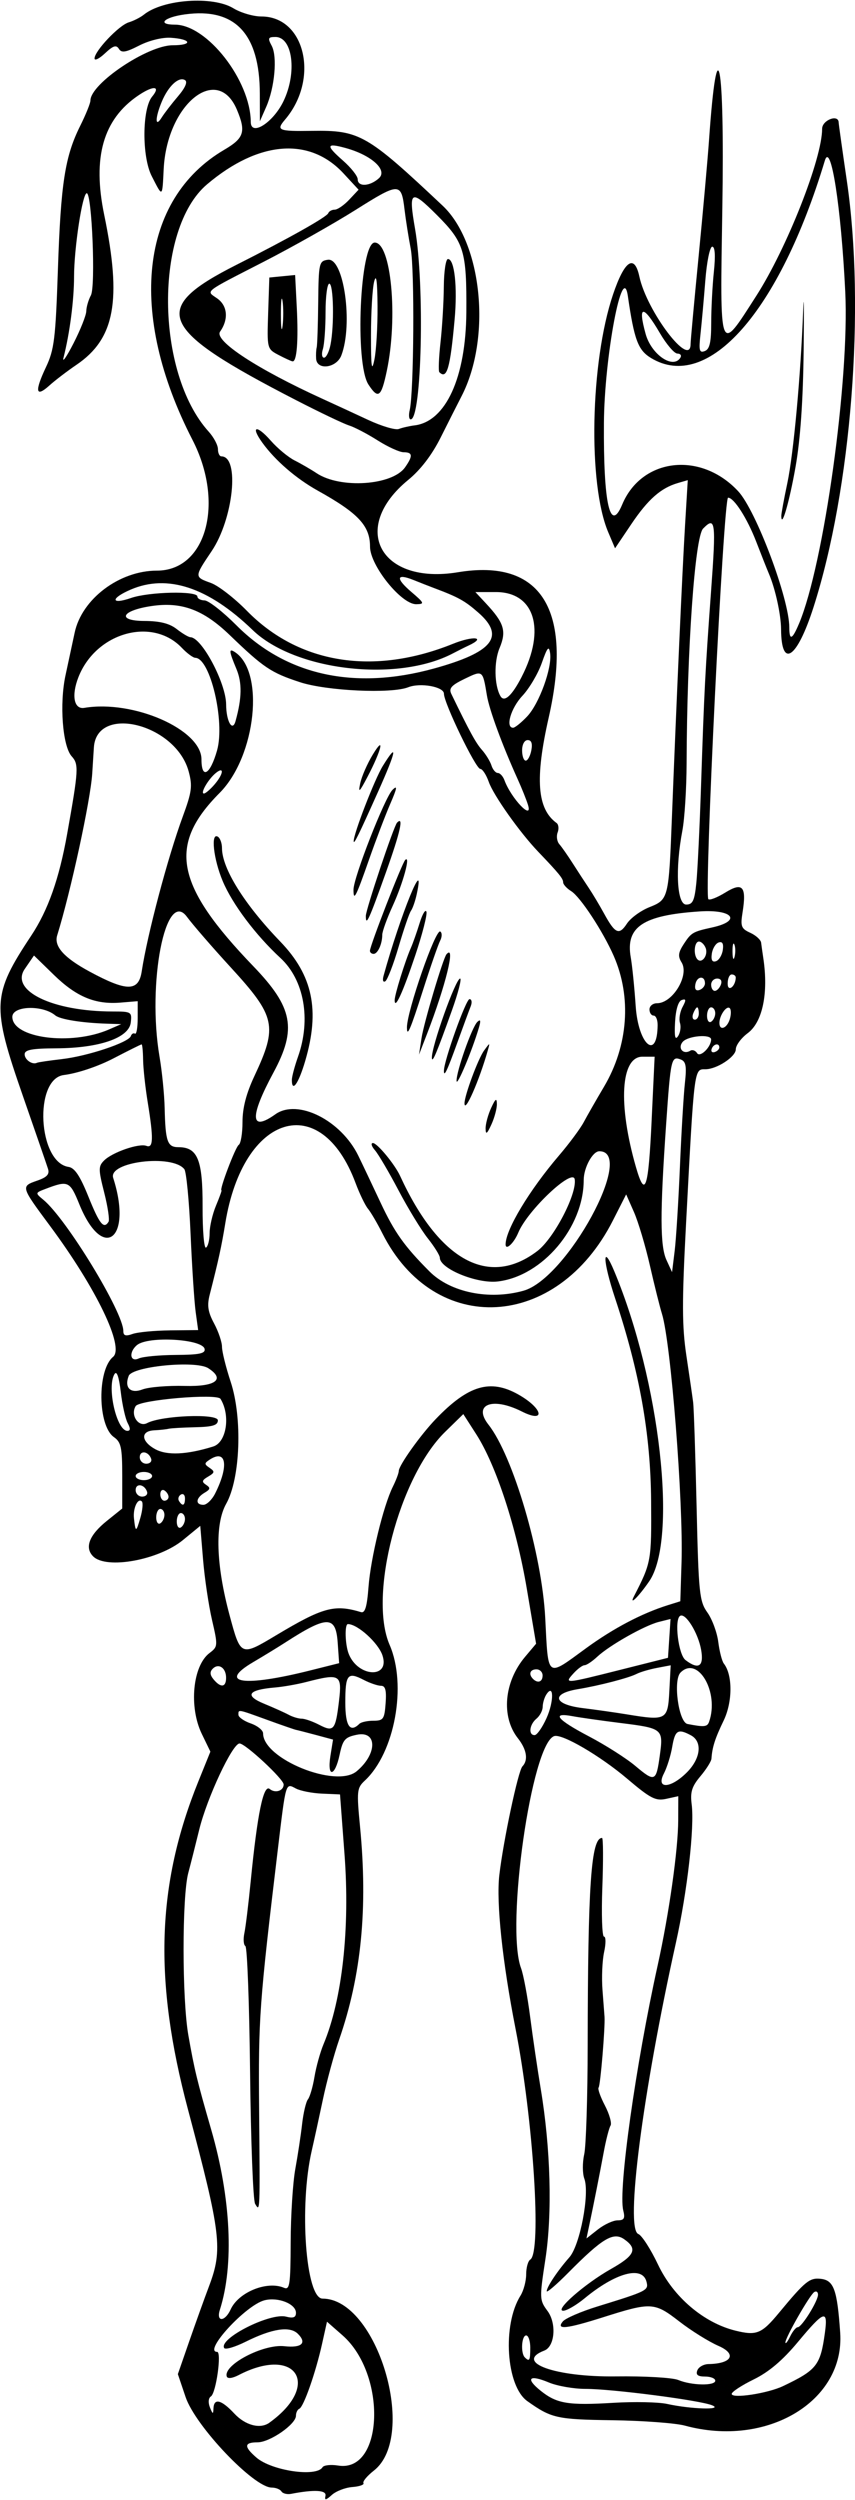<?xml version="1.0" encoding="UTF-8" standalone="no"?>
<svg xmlns:rdf="http://www.w3.org/1999/02/22-rdf-syntax-ns#" xmlns="http://www.w3.org/2000/svg" height="608" viewBox="0 0 208 608" width="208" version="1.1" xmlns:cc="http://creativecommons.org/ns#" xmlns:dc="http://purl.org/dc/elements/1.1/">
<path d="m79.176 607c0.313-1.39-2.698-1.559-8.36-0.468-0.976 0.188-2.035-0.081-2.354-0.597-0.319-0.51-1.385-0.93-2.368-0.93-4.341 0-18.554-14.94-20.944-22.02l-1.882-5.572 2.759-7.953c1.518-4.37 3.693-10.43 4.833-13.45 3.371-8.939 2.929-12.641-5.14-43-8.353-31.428-7.615-54.653 2.532-79.745l2.93-7.245-2.091-4.32c-3.177-6.562-2.217-16.577 1.885-19.671 2.036-1.536 2.053-1.767 0.6-8.05-0.823-3.558-1.802-10.159-2.176-14.671l-0.68-8.202-4.21 3.45c-5.958 4.882-18.636 7.187-21.85 3.973-2.136-2.136-0.958-5.185 3.34-8.638l3.736-3.003v-7.974c0-6.866-0.281-8.17-2.019-9.388-3.959-2.773-4.105-16.288-0.21-19.521 2.822-2.342-4.063-16.641-15.331-31.837-7.164-9.662-7.152-9.621-3.057-11.048 2.315-0.807 2.975-1.542 2.561-2.848-0.307-0.968-3.061-8.953-6.119-17.743-7.626-21.918-7.486-24.613 2.032-38.965 4.098-6.18 6.801-13.83 8.747-24.759 2.781-15.612 2.857-16.917 1.105-18.853-2.23-2.465-3.014-12.779-1.5-19.752 0.679-3.128 1.676-7.772 2.216-10.321 1.739-8.208 10.876-15.097 20.024-15.097 12.019 0 16.504-16.516 8.638-31.804-15.827-30.758-12.773-58.535 7.76-70.568 4.794-2.809 5.29-4.372 3.071-9.68-4.748-11.356-17.05-1.42-17.834 14.404-0.347 7.008-0.236 6.944-2.92 1.682-2.401-4.706-2.336-16.369 0.108-19.314 2.187-2.635 0.313-2.78-3.392-0.263-8.524 5.792-11.157 15.032-8.266 29.008 4.311 20.847 2.592 30.143-6.746 36.48-2.257 1.532-5.228 3.801-6.602 5.042-3.324 3.003-3.618 1.445-0.837-4.436 2.032-4.295 2.353-6.907 2.924-23.824 0.709-20.966 1.719-27.465 5.425-34.902 1.368-2.745 2.487-5.516 2.487-6.158 0-4.101 13.904-13.44 20.009-13.44 4.946 0 4.604-1.483-0.42-1.821-2.071-0.14-5.282 0.644-7.706 1.88-3.311 1.69-4.319 1.854-4.966 0.807-0.628-1.016-1.39-0.771-3.364 1.085-1.404 1.318-2.553 1.885-2.553 1.258 0-1.81 5.905-8.047 8.312-8.779 1.203-0.366 2.863-1.21 3.688-1.875 4.637-3.738 16.769-4.602 21.774-1.55 1.801 1.098 4.868 1.996 6.816 1.996 10.668 0 14.159 15.213 5.755 25.079-2.233 2.622-1.659 2.862 6.527 2.739 11.609-0.176 13.358 0.825 31.807 18.194 9.632 9.069 11.927 32.133 4.609 46.33-0.983 1.908-3.265 6.418-5.069 10.023-2.141 4.277-4.888 7.87-7.904 10.342-14.298 11.716-6.83 25.591 12.088 22.458 20.26-3.356 28.04 9.083 22.089 35.319-3.378 14.892-2.833 22.229 1.905 25.667 0.493 0.357 0.61 1.394 0.261 2.304-0.349 0.91-0.163 2.193 0.414 2.851 0.577 0.658 2.034 2.742 3.239 4.631 1.205 1.889 2.966 4.589 3.913 6s2.628 4.222 3.736 6.247c2.688 4.915 3.655 5.338 5.558 2.434 0.882-1.346 3.337-3.141 5.455-3.988 4.671-1.869 4.715-2.046 5.498-22.129 1.085-27.833 2.53-59.933 3.19-70.867l0.656-10.867-2.408 0.7c-4.14 1.204-7.27 3.969-11.345 10.024l-3.938 5.851-1.663-3.92c-4.964-11.703-4.365-41.381 1.167-57.802 2.793-8.291 5.213-9.94 6.412-4.369 1.82 8.487 12.46 22.472 12.46 16.403 0-0.752 0.877-10.315 1.948-21.25 1.07-10.935 2.21-23.707 2.54-28.382 2.009-28.601 3.812-19.423 3.237 16.475-0.582 36.356-0.853 35.653 8.257 21.452 7.44-11.593 16.02-33.359 16.02-40.637 0-2.119 3.963-3.636 4.021-1.54 0.011 0.412 0.91 6.825 1.998 14.25 4.53 30.937 1.087 74.913-8.113 103.64-4.01 12.52-7.837 15.12-7.896 5.364-0.021-3.554-1.405-9.865-2.959-13.5-0.47-1.1-1.856-4.599-3.08-7.776-2.19-5.68-5.41-10.72-6.85-10.72-1.108 0-5.855 96.596-4.799 97.652 0.317 0.317 2.175-0.412 4.129-1.619 4.224-2.61 5.199-1.48 4.187 4.851-0.539 3.373-0.325 3.936 1.878 4.94 1.368 0.623 2.557 1.705 2.643 2.405 0.086 0.699 0.325 2.396 0.532 3.771 1.283 8.53-0.185 15.568-3.804 18.244-1.59 1.19-2.89 2.95-2.89 3.93 0 1.81-4.64 4.84-7.39 4.84-2.782 0-2.694-0.708-4.72 37.704-1 18.95-0.982 24.816 0.097 32 0.726 4.838 1.463 9.921 1.636 11.296 0.174 1.375 0.551 12.776 0.84 25.335 0.486 21.16 0.679 23.052 2.633 25.797 1.16 1.629 2.349 4.853 2.643 7.165 0.293 2.312 0.903 4.676 1.355 5.253 2.167 2.77 2.138 9.345-0.061 13.888-2.075 4.287-2.773 6.469-2.954 9.235-0.042 0.645-1.25 2.567-2.683 4.271-2.085 2.478-2.512 3.844-2.131 6.827 0.714 5.588-1.057 21.159-3.828 33.646-8.103 36.526-12.378 69.624-9.152 70.861 0.851 0.327 3.01 3.678 4.798 7.447 3.735 7.874 11.111 14.161 18.849 16.064 5.127 1.261 6.351 0.759 10.571-4.336 6.395-7.722 7.467-8.591 10.203-8.268 3.146 0.371 3.965 2.655 4.689 13.084 1.159 16.686-17.815 28.044-37.779 22.615-2.262-0.615-10.188-1.206-17.613-1.312-13.583-0.195-14.844-0.477-20.718-4.643-5.158-3.658-6.126-18.53-1.67-25.645 0.763-1.218 1.387-3.554 1.387-5.191s0.45-3.254 1-3.594c2.806-1.734 0.738-34.131-3.581-56.112-3.197-16.273-4.723-30.707-3.951-37.388 0.962-8.322 4.583-25.374 5.618-26.45 1.471-1.53 1.06-4.094-1.095-6.834-4.129-5.25-3.385-13.718 1.742-19.811l2.681-3.186-2.263-13.403c-2.513-14.882-7.466-30.013-12.281-37.518l-3.162-4.928-4.413 4.315c-11.193 10.93-18.723 39.81-13.515 51.81 4.259 9.808 1.259 26.222-6.034 33.017-1.927 1.795-2 2.498-1.161 11.199 1.92 19.911 0.322 36.202-5.08 51.784-1.239 3.575-3.013 10.1-3.942 14.5-0.929 4.4-2.155 10.025-2.724 12.5-3.108 13.509-1.464 36 2.63 36 13.285 0 23.246 33.389 12.479 41.83-1.635 1.282-2.774 2.651-2.532 3.043 0.242 0.392-0.971 0.82-2.697 0.952-1.725 0.131-3.978 1-5.005 1.929-1.448 1.31-1.795 1.366-1.544 0.25zm-0.717-6.938c0.318-0.514 2.032-0.7 3.809-0.413 11.083 1.788 11.883-22.167 1.057-31.672l-3.777-3.316-1.203 5.418c-1.552 6.987-4.477 15.324-5.526 15.751-0.45 0.19-0.819 0.95-0.819 1.7 0 2.08-6.343 6.47-9.344 6.47-3.277 0-3.361 1.026-0.299 3.689 3.704 3.221 14.588 4.828 16.102 2.377zm-12.936-10.83c12.772-9.172 6.529-18.857-7.468-11.587-1.532 0.796-2.687 0.935-2.885 0.349-0.944-2.798 8.837-7.944 14.011-7.372 4.209 0.465 5.544-0.757 3.289-3.011-1.942-1.942-6.238-1.293-12.698 1.918-2.6 1.292-4.952 1.987-5.226 1.543-1.409-2.28 11.096-8.632 15.043-7.641 1.767 0.45 2.412 0.2 2.412-0.93 0-2.16-4.318-3.89-7.642-3.05-4.545 1.14-15.034 12.55-11.537 12.55 1.148 0-0.255 10.026-1.516 10.837-0.605 0.389-0.703 1.49-0.238 2.663 0.672 1.696 0.804 1.734 0.864 0.25 0.104-2.581 1.907-2.137 5.07 1.25 2.692 2.882 6.303 3.829 8.523 2.235zm107.74-4.23c-2.96-1.23-24.31-4-30.85-4-2.843 0-6.848-0.701-8.9-1.559-4.796-2.004-5.763-1.016-1.975 2.02 3.915 3.138 6.671 3.593 17.704 2.926 5.091-0.308 10.966-0.184 13.056 0.276 5.758 1.268 13.797 1.517 10.965 0.34zm17.24-4.68c8.201-3.916 9.089-5.046 10.173-12.949 0.794-5.795-0.16-5.471-6.568 2.227-3.72 4.469-7.058 7.295-10.75 9.103-2.945 1.442-5.354 3.026-5.354 3.521 0 1.217 8.76-0.116 12.5-1.902zm-16.5-1.32c0-0.55-1.111-1-2.469-1-1.784 0-2.309-0.416-1.893-1.5 0.317-0.825 1.54-1.516 2.719-1.535 5.696-0.094 6.974-2.435 2.416-4.425-2.35-1.026-6.644-3.705-9.541-5.953-6.02-4.67-6.815-4.715-18.436-1.03-9.025 2.862-11.615 3.135-9.878 1.042 0.639-0.77 4.407-2.403 8.372-3.627 12.249-3.783 12.535-3.927 11.976-6.062-1.025-3.918-7.477-2.179-15.037 4.053-2.026 1.67-4.369 3.035-5.207 3.032-2.244-0.007 5.258-6.572 11.598-10.15 5.839-3.296 6.556-4.907 3.221-7.244-2.626-1.839-5.282-0.248-13.591 8.142-2.888 2.916-5.25 4.941-5.25 4.501 0-1.025 2.683-5.038 5.513-8.245 2.586-2.93 4.976-15.504 3.636-19.127-0.464-1.255-0.477-3.917-0.028-5.914 0.449-1.997 0.828-13.943 0.843-26.545 0.05-39.1 0.83-50.41 3.5-50.41 0.282 0 0.312 5.4 0.067 12-0.245 6.6-0.062 12 0.406 12 0.468 0 0.48 1.688 0.027 3.75s-0.631 6.225-0.394 9.25 0.459 5.95 0.494 6.5c0.169 2.678-1.01 16.78-1.438 17.209-0.269 0.269 0.417 2.228 1.525 4.354s1.725 4.332 1.372 4.904c-0.353 0.572-1.083 3.401-1.621 6.287-1.1 5.897-2.418 12.558-3.503 17.7l-0.728 3.453 2.8-2.203c1.55-1.21 3.7-2.2 4.78-2.2 1.587 0 1.855-0.473 1.368-2.413-1.247-4.968 3.033-35.436 8.37-59.587 2.778-12.573 4.978-28.111 5-35.329l0.018-5.829-2.95 0.648c-2.559 0.562-3.815-0.086-9.484-4.896-6.586-5.587-15.852-10.998-17.751-10.365-5.501 1.834-11.854 46.294-8.066 56.448 0.579 1.553 1.575 6.874 2.212 11.824 0.637 4.95 1.8 12.852 2.583 17.56 2.398 14.41 2.833 30.245 1.136 41.343-1.47 9.612-1.455 9.983 0.507 12.637 2.248 3.04 1.793 8.647-0.782 9.635-7.419 2.847 2.64 6.474 17.412 6.279 6.975-0.092 13.807 0.302 15.182 0.876 3.235 1.351 9 1.46 9 0.171zm-45-8c0-1.65-0.45-3-1-3-1.112 0-1.38 4.287-0.333 5.333 1.13 1.13 1.33 0.78 1.33-2.33zm65.071-5c0.979 0 4.929-6.353 4.929-7.927 0-0.655-0.407-0.939-0.905-0.632-1.098 0.678-7.123 11.218-7.028 12.294 0.037 0.421 0.556-0.247 1.153-1.485 0.597-1.238 1.43-2.25 1.851-2.25zm-137.96-4.33c1.915-4.203 8.865-7.019 12.977-5.258 1.392 0.596 1.588-0.746 1.621-11.115 0.021-6.49 0.53-14.5 1.132-17.8 0.602-3.3 1.346-8.217 1.653-10.927 0.307-2.71 0.947-5.41 1.421-6 0.474-0.59 1.189-3.052 1.589-5.471s1.391-5.99 2.204-7.936c4.551-10.891 6.456-28.155 5.099-46.205l-1.093-14.539-4.383-0.191c-2.411-0.105-5.277-0.669-6.37-1.254-2.501-1.338-2.396-1.689-4.338 14.523-4.541 37.915-4.786 41.302-4.59 63.5 0.223 25.34 0.235 25.055-0.976 22.988-0.487-0.832-1.036-15.162-1.22-31.845-0.183-16.683-0.697-30.558-1.142-30.833-0.445-0.275-0.556-1.695-0.247-3.155 0.308-1.46 1.003-7.15 1.544-12.65 1.617-16.43 3.11-23.66 4.626-22.4 1.344 1.11 3.385 0.45 3.385-1.1 0-1.302-9.291-9.946-10.72-9.973-1.72-0.033-7.928 13.223-9.823 20.977-0.874 3.575-2.069 8.3-2.656 10.5-1.54 5.774-1.528 30.71 0.019 39.5 1.485 8.438 2.091 10.941 5.571 23 4.791 16.601 5.57 32.876 2.095 43.75-0.973 3.044 1.228 2.973 2.621-0.085zm110.97-130.59c3.404-3.404 3.853-7.509 0.989-9.042-3.143-1.682-3.855-1.242-4.539 2.805-0.357 2.112-1.27 5.037-2.029 6.5-1.996 3.847 1.639 3.675 5.579-0.264zm-80.334-0.279c5.036-4.179 5.088-9.92 0.081-8.897-2.925 0.597-3.431 1.184-4.216 4.889-1.145 5.402-3.089 5.619-2.23 0.25l0.633-3.96-4.255-1.146c-2.344-0.63-4.484-1.17-4.759-1.22-0.275-0.04-3.379-1.11-6.897-2.39-7.409-2.69-7.103-2.63-7.103-1.27 0 0.579 1.35 1.523 3 2.098s3 1.666 3 2.423c0 6.208 17.719 13.395 22.743 9.226zm73.77-3.893c0.885-6.433 0.715-6.573-9.513-7.85-4.675-0.583-9.963-1.335-11.75-1.67-5.244-0.982-3.75 0.84 4.042 4.93 3.999 2.099 9.056 5.317 11.239 7.152 4.794 4.029 5.093 3.901 5.982-2.563zm-27.555-9.061c1.835-4.098 1.77-8.6-0.082-5.679-0.465 0.734-0.852 2.066-0.861 2.961-0.008 0.895-0.69 2.188-1.515 2.872-1.72 1.427-2.01 4-0.451 4 0.577 0 1.886-1.87 2.909-4.155zm-50.502-4.1c0.778-6.518 0.297-6.8-7.958-4.67-2.2 0.568-5.614 1.168-7.585 1.334-6.568 0.554-7.518 1.951-2.682 3.945 2.347 0.968 5.049 2.183 6.004 2.7 0.955 0.517 2.366 0.941 3.136 0.941 0.77 0 2.678 0.663 4.24 1.474 3.572 1.853 4.003 1.345 4.846-5.724zm4.964 5.5c0.416-0.412 1.953-0.75 3.417-0.75 2.416 0 2.689-0.392 2.969-4.25 0.23-3.179-0.056-4.25-1.136-4.25-0.794 0-2.7-0.652-4.236-1.449-3.868-2.01-4.436-1.3-4.436 5.51 0 5.727 1.14 7.456 3.422 5.191zm85.08-0.5c2.517-7.155-2.727-16.192-6.947-11.973-1.864 1.864-0.479 12.098 1.694 12.517 4.101 0.79 4.809 0.717 5.253-0.544zm-9.673-7.491 0.33-6.241-3.33 0.632c-1.831 0.347-4.059 1.003-4.95 1.457-1.99 1.013-9.011 2.835-14.366 3.728-6.538 1.09-5.855 3.716 1.192 4.585 3.187 0.393 8.045 1.083 10.795 1.534 9.636 1.579 9.955 1.404 10.33-5.695zm-107.83-3.2c0-2.409-1.813-3.646-3.245-2.214-0.761 0.761-0.7 1.517 0.21 2.613 1.748 2.1 3.035 1.93 3.035-0.4zm20.5-1.8 7-1.759-0.352-5c-0.466-6.619-2.535-6.622-12.769-0.015-1.716 1.108-5.228 3.256-7.804 4.773-8.751 5.153-2.303 6.08 13.925 2.001zm56.5 1.24c0-0.825-0.675-1.5-1.5-1.5-1.562 0-1.984 1.183-0.833 2.333 1.15 1.15 2.33 0.73 2.33-0.83zm19-1.405 11.5-2.897 0.31-4.722 0.31-4.722-2.81 0.7c-3.477 0.866-12.052 5.709-15.018 8.482-1.214 1.135-2.607 2.064-3.095 2.064-0.488 0-1.701 0.9-2.697 2-2.311 2.553-2.187 2.544 11.5-0.905zm-57.956-3.47c-1.007-3.05-6.055-7.63-8.412-7.63-0.826 0-0.687 5.006 0.201 7.248 2.257 5.702 10.087 6.07 8.211 0.386zm49.477-1.723c6.7-4.886 13.598-8.516 19.979-10.515l3-0.94 0.297-9.478c0.461-14.682-2.596-53.479-4.761-60.423-0.524-1.681-1.846-6.973-2.937-11.762-1.092-4.788-2.837-10.638-3.879-13l-1.894-4.294-3.241 6.377c-13.583 26.721-43.359 28.356-56.077 3.078-1.233-2.45-2.802-5.13-3.488-5.955-0.686-0.825-2.049-3.648-3.029-6.274-8.463-22.673-27.347-16.848-31.683 9.771-0.915 5.616-1.667 9.063-3.795 17.393-0.673 2.636-0.437 4.191 1.06 6.985 1.06 1.977 1.927 4.539 1.927 5.694s0.951 4.987 2.114 8.515c2.903 8.807 2.357 23.526-1.101 29.678-2.775 4.938-2.47 14.815 0.837 27.103 2.698 10.024 2.7 10.025 11.282 4.887 11.432-6.843 14.216-7.604 20.694-5.653 0.974 0.293 1.456-1.327 1.816-6.101 0.531-7.04 3.613-19.742 5.921-24.404 0.796-1.6 1.443-3.32 1.443-3.82 0-1.345 5.284-8.765 8.994-12.629 7.895-8.223 13.254-9.822 20.073-5.989 6.034 3.391 6.798 7.129 0.845 4.134-7.159-3.602-11.95-1.698-8.087 3.213 5.995 7.621 13.008 31.494 13.805 46.995 0.767 14.908 0.196 14.48 9.891 7.412zm11.7-12.66c4.21-8.178 4.282-8.58 4.173-23.25-0.12-16.236-2.789-31.239-8.762-49.25-3.036-9.154-3.155-13.646-0.173-6.5 11.121 26.647 15.456 65.2 8.473 75.35-2.565 3.729-4.969 6.093-3.712 3.651zm16.34 13c-0.725-4.098-3.785-9.046-5.103-8.25-1.467 0.886-0.437 9.419 1.298 10.75 3.184 2.444 4.524 1.564 3.806-2.5zm-136.06-36.08c-0.962-0.962-2.189 1.672-1.916 4.115 0.385 3.456 0.529 3.442 1.561-0.144 0.532-1.848 0.692-3.635 0.355-3.971zm10.497 4.27c0-0.79-0.45-1.44-1-1.44s-1 0.927-1 2.059c0 1.133 0.45 1.781 1 1.441 0.55-0.34 1-1.266 1-2.059zm-5-1c0-0.79-0.45-1.44-1-1.44s-1 0.927-1 2.059c0 1.133 0.45 1.781 1 1.441 0.55-0.34 1-1.266 1-2.059zm5-4c0-0.857-0.457-1.276-1.016-0.931-0.559 0.345-0.757 1.047-0.441 1.559 0.857 1.39 1.457 1.13 1.457-0.63zm7.332-1.19c3.399-6.758 2.729-10.9-1.331-8.235-1.333 0.875-1.333 1.098 0 2.003 1.3 0.882 1.25 1.165-0.37 2.117-1.516 0.891-1.611 1.269-0.5 2 1.12 0.737 1.051 1.089-0.38 1.933-2.133 1.26-2.29 2.93-0.276 2.93 0.811 0 2.097-1.238 2.857-2.75zm-11.332 0.81c0-0.518-0.45-1.219-1-1.559-0.55-0.34-1 0.084-1 0.941 0 0.857 0.45 1.559 1 1.559s1-0.423 1-0.941zm-5.229-1.25c-0.618-1.85-2.771-2.16-2.771-0.39 0 0.87 0.712 1.58 1.583 1.58 0.871 0 1.405-0.534 1.188-1.188zm1.229-3.81c0-0.55-0.9-1-2-1s-2 0.45-2 1 0.9 1 2 1 2-0.45 2-1zm-0.229-4.188c-0.618-1.85-2.771-2.16-2.771-0.39 0 0.87 0.712 1.58 1.583 1.58 0.871 0 1.405-0.534 1.188-1.188zm15.104-3.001c3.239-1.007 4.24-7.576 1.765-11.585-0.844-1.367-19.692 0.24-20.631 1.759-1.359 2.199 0.689 5.245 2.783 4.136 3.497-1.85 17.208-2.39 17.208-0.67 0 1.2-1.249 1.581-5.5 1.677-3.025 0.069-5.95 0.237-6.5 0.375s-2.125 0.306-3.5 0.375c-3.349 0.167-3.213 2.668 0.25 4.578 2.869 1.582 7.672 1.364 14.125-0.641zm-20.819-5.706c-0.558-1.042-1.314-4.45-1.681-7.572-0.428-3.639-0.968-5.203-1.506-4.355-1.942 3.07 0.483 13.83 3.115 13.83 0.756 0 0.778-0.576 0.072-1.895zm13.914-9.021c7.524 0.201 9.913-1.615 5.68-4.319-3.039-1.942-18.452-0.446-19.343 1.877-1.111 2.896 0.439 4.405 3.377 3.288 1.516-0.576 6.144-0.957 10.286-0.846zm-2.195-7.54c5.697-0.034 7.216-0.349 7-1.449-0.477-2.437-13.736-3.202-16.45-0.949-2.04 1.693-1.707 4.246 0.425 3.256 0.963-0.447 5.024-0.833 9.025-0.857zm-1.424-5.978 6.852-0.066-0.606-4.42c-0.333-2.431-0.89-10.981-1.238-19-0.348-8.019-1.029-15.086-1.515-15.705-2.924-3.727-18.57-1.82-17.309 2.11 4.78 14.894-2.485 20.56-8.236 6.423-2.3-5.656-2.708-5.843-8.166-3.768-2.599 0.988-2.602 1.001-0.578 2.677 5.627 4.66 19.445 27.34 19.445 31.91 0 1.142 0.554 1.318 2.25 0.715 1.238-0.44 5.333-0.83 9.102-0.867zm85.999-9.64c10.57-2.94 27.43-33.92 18.45-33.92-1.63 0-3.8 4-3.8 7.01 0 11.52-10.048 23.377-20.899 24.662-5.06 0.6-14.1-3.1-14.1-5.77 0-0.559-1.315-2.678-2.922-4.708-1.61-2.03-4.819-7.29-7.135-11.69-2.316-4.4-4.896-8.787-5.733-9.75s-1.056-1.75-0.486-1.75c1.037 0 5.311 5.173 6.611 8 9.474 20.609 21.609 27.245 33.388 18.26 4.019-3.065 9.626-13.806 9.092-17.417-0.429-2.908-11.482 7.518-13.734 12.955-1.065 2.571-3.083 4.437-3.083 2.85 0-3.574 5.762-13.16 13-21.626 2.475-2.895 5.175-6.534 6-8.086s3.046-5.436 4.937-8.629c5.883-9.94 6.764-21.771 2.37-31.807-2.619-5.981-8.129-14.372-10.349-15.758-1.08-0.67-1.96-1.64-1.96-2.15 0-0.913-1.033-2.179-6.054-7.425-4.508-4.709-10.9-13.737-12.038-17-0.61-1.73-1.54-3.16-2.07-3.16-1.1 0-8.84-16.01-8.84-18.29 0-1.696-5.725-2.734-8.673-1.573-4.141 1.632-19.89 0.896-26.373-1.233-7.02-2.305-8.819-3.512-17.052-11.442-6.443-6.206-11.743-8.166-19.096-7.064-7.299 1.095-8.458 3.592-1.679 3.62 3.787 0.016 6.11 0.599 7.872 1.978 1.375 1.075 2.878 1.966 3.34 1.978 2.768 0.073 8.65 11.163 8.676 16.355 0.02 4.088 1.534 6.768 2.288 4.049 1.558-5.617 1.62-9.322 0.212-12.691-1.782-4.265-1.874-5.031-0.5-4.182 7.487 4.627 5.314 25.398-3.594 34.348-12.672 12.733-10.786 22.409 8.213 42.142 9.64 10.012 10.628 15.219 4.902 25.843-5.856 10.867-5.692 14.54 0.454 10.164 5.404-3.848 15.948 1.416 20.181 10.075 0.919 1.88 3.357 7.018 5.419 11.418 3.386 7.228 5.802 10.623 11.91 16.738 5.086 5.092 14.46 7.011 22.855 4.68zm-9.22-39.42c-0.02-1.1 0.582-3.35 1.338-5 1.059-2.312 1.382-2.542 1.41-1 0.02 1.1-0.582 3.35-1.338 5-1.059 2.312-1.382 2.542-1.41 1zm-5.13-6.16c0-1.914 3.323-10.868 4.767-12.845 1.461-2 1.461-2 0.894 0-2.09 7.37-5.66 15.48-5.66 12.84zm-42-5.71c0-0.76 0.675-3.29 1.5-5.63 3.203-9.08 1.495-18.66-4.277-24-6.054-5.6-11.684-13.09-14.039-18.69-2.256-5.35-2.974-11.92-1.184-10.81 0.55 0.34 1 1.574 1 2.743 0 4.973 5.42 13.67 14.188 22.767 7.912 8.209 9.685 16.7 6.061 29.031-1.621 5.517-3.25 7.814-3.25 4.584zm40.07 0.281c-0.097-2.227 3.745-13.134 5.066-14.379 0.779-0.734 0.879-0.314 0.35 1.473-1.649 5.575-5.35 14.396-5.415 12.907zm-3.074-2.49c-0.02-2.4 5.36-17.42 6.22-17.42 0.544 0 0.676 0.787 0.294 1.75-0.382 0.963-1.833 4.9-3.224 8.75-2.545 7.044-3.291 8.607-3.299 6.917zm-2.932-3.132c-0.14-2.64 5.79-19.29 6.87-19.29 0.426 0-0.472 3.487-1.995 7.75-3.726 10.427-4.805 12.978-4.881 11.535zm-2.52-4.79c0.569-3.738 5.262-19.495 6.08-20.417 2.309-2.601-0.193 7.614-4.756 19.417l-1.933 5 0.609-4zm-3.55-2.6c0-3.976 6.97-24.041 8.106-23.338 0.469 0.29 0.458 1.294-0.024 2.231-0.482 0.937-2.349 6.316-4.149 11.954-3.103 9.73-3.93 11.65-3.93 9.15zm-2.985-6.619c-0.017-1.311 2.531-9.525 3.965-12.785 0.484-1.1 1.435-3.8 2.113-6 0.678-2.2 1.422-3.438 1.653-2.751 0.231 0.687-0.975 5.412-2.679 10.5-3.077 9.186-5.022 13.434-5.052 11.036zm-2.712-5.91c4.102-14.85 10.307-30.13 8.077-19.87-0.359 1.65-0.984 3.45-1.388 4-0.404 0.55-1.763 4.505-3.019 8.788s-2.712 8.052-3.235 8.375c-0.529 0.327-0.721-0.243-0.433-1.288zm-3.303-6.12c0-1.243 7.845-21.431 8.594-22.114 1.354-1.236-0.523 5.652-3.039 11.153-1.405 3.07-2.555 6.25-2.555 7.06 0 2.23-1.098 4.65-2.107 4.65-0.491 0-0.893-0.34-0.893-0.75zm-1-8.484c0-1.545 6.806-21.868 7.595-22.68 1.698-1.747 0.81 2.248-2.663 11.984-4.205 11.79-4.932 13.36-4.932 10.69zm-3-6.385c0-2.943 7.612-22.422 9.483-24.268 1.264-1.247 1.144-0.482-0.533 3.389-1.191 2.75-3.506 8.825-5.144 13.5-3.24 9.25-3.806 10.35-3.806 7.38zm0.05-11.757c-0.096-1.691 5.094-15.117 7.094-18.354 3.736-6.044 3.3-3.681-1.154 6.265-4.771 10.654-5.893 12.937-5.941 12.089zm1.59-14.12c0.348-1.65 1.728-4.8 3.067-7 3.057-5.023 2.078-0.983-1.332 5.5-1.957 3.72-2.258 3.98-1.735 1.5zm77.77 93.332c0.357-8.433 0.904-17.63 1.216-20.438 0.452-4.069 0.25-5.228-0.998-5.706-2.323-0.891-2.458-0.293-3.581 15.9-1.492 21.513-1.469 29.463 0.095 32.864l1.357 2.951 0.631-5.119c0.347-2.816 0.923-12.019 1.28-20.451zm-114.41 16.08c0-1.635 0.699-4.646 1.553-6.691 0.854-2.045 1.456-3.718 1.337-3.718-0.606 0 3.396-10.559 4.186-11.047 0.508-0.31 0.924-2.82 0.924-5.57 0-3.433 0.91-6.946 2.901-11.191 5.701-12.159 5.193-14.471-5.818-26.478-4.43-4.831-9.205-10.342-10.61-12.247-5.185-7.028-9.708 16.138-6.651 34.07 0.606 3.557 1.165 9.167 1.241 12.467 0.188 8.148 0.665 9.5 3.35 9.5 4.681 0 5.92 3.054 5.879 14.491-0.021 5.758 0.355 10.227 0.836 9.931 0.479-0.3 0.872-1.88 0.872-3.51zm-24.589-2.764c0.291-0.47-0.184-3.665-1.056-7.099-1.436-5.659-1.438-6.39-0.024-7.805 2.002-2.002 8.492-4.245 10.288-3.556 1.694 0.65 1.763-1.743 0.309-10.684-0.581-3.575-1.081-8.188-1.11-10.25-0.03-2.062-0.193-3.75-0.363-3.75s-3.22 1.517-6.778 3.372c-3.811 1.986-8.797 3.663-12.135 4.08-7.343 0.917-6.306 21.251 1.14 22.35 1.489 0.22 2.799 2.182 4.839 7.25 2.679 6.654 3.732 7.967 4.89 6.093zm132.13-24.9 0.72-15.25h-2.96c-5.295 0-5.981 11.564-1.591 26.831 2.248 7.819 3.036 5.441 3.836-11.581zm-143.44-14.67c6.247-0.717 16.22-4.048 16.736-5.591 0.184-0.551 0.634-0.817 1-0.591 0.366 0.226 0.665-1.459 0.666-3.744l0.001-4.154-4.194 0.346c-6.125 0.506-10.723-1.407-16.192-6.734l-4.846-4.72-2.25 3.283c-3.626 5.3 6.807 10.33 21.4 10.33 4.527 0 4.7 0.106 4.396 2.69-0.438 3.726-7.603 6.212-18.066 6.268-6 0.032-7.75 0.361-7.75 1.458 0 1.328 1.888 2.624 3 2.06 0.275-0.14 3.02-0.543 6.099-0.896zm157.9-4.77c0-1.382-5.69-0.887-6.926 0.602-1.273 1.534 0.161 3.18 1.857 2.132 0.512-0.316 1.256-0.05 1.653 0.592 0.717 1.16 3.417-1.469 3.417-3.326zm2 1.941c0-1.171-1.457-0.88-1.875 0.375-0.206 0.619 0.131 0.956 0.75 0.75s1.125-0.713 1.125-1.125zm-15.015-5.5c0.01-1.24-0.43-2.25-0.98-2.25s-1-0.675-1-1.5 0.822-1.5 1.826-1.5c3.833 0 7.931-6.815 5.979-9.941-0.926-1.484-0.81-2.402 0.574-4.514 1.784-2.722 2.181-2.953 6.842-3.973 7.285-1.594 5.116-4.44-2.978-3.906-13.837 0.912-18.108 3.76-16.793 11.196 0.354 2.001 0.893 7.326 1.197 11.834 0.637 9.448 5.277 13.407 5.337 4.554zm-133.48 1.13l3-1.299-3.5-0.11c-6.126-0.2-11.378-1.04-12.558-2.02-3.12-2.59-10.442-2.34-10.442 0.36 0 5.193 14.289 7.061 23.5 3.072zm138.92-1.59c-0.293-0.942-0.014-2.681 0.62-3.866 0.924-1.727 0.886-2.066-0.195-1.71-0.832 0.274-1.451 2.324-1.619 5.366-0.196 3.545 0.007 4.502 0.727 3.422 0.55-0.825 0.76-2.271 0.467-3.212zm12.102-0.863c0.362-1.141 0.368-2.366 0.013-2.721-0.749-0.749-2.499 1.711-2.522 3.546-0.025 2.027 1.793 1.429 2.509-0.825zm-3.52-1.49c0-0.79-0.45-1.44-1-1.44s-1 0.927-1 2.059c0 1.133 0.45 1.781 1 1.441 0.55-0.34 1-1.266 1-2.059zm-4 0.059c0-0.825-0.177-1.5-0.393-1.5-0.216 0-0.652 0.675-0.969 1.5-0.317 0.825-0.14 1.5 0.393 1.5 0.533 0 0.969-0.675 0.969-1.5zm1.5-7.333c0-1.958-1.948-1.792-2.332 0.199-0.234 1.215 0.11 1.709 0.986 1.417 0.74-0.247 1.345-0.974 1.345-1.615zm3.862 0.333c0.351-0.914 0.002-1.5-0.893-1.5-0.808 0-1.469 0.675-1.469 1.5s0.402 1.5 0.893 1.5c0.491 0 1.152-0.675 1.469-1.5zm3.623-1.75c0.01-0.41-0.43-0.75-0.98-0.75s-0.993 1.012-0.985 2.25c0.015 2.147 1.925 0.692 1.969-1.5zm-144.51-1.5c1.365-8.985 6.338-27.738 9.983-37.645 2.209-6.005 2.395-7.421 1.44-10.967-3.109-11.545-22.422-16.415-23.065-5.816-0.089 1.473-0.268 4.314-0.398 6.312-0.425 6.567-5.213 28.674-8.526 39.367-0.823 2.657 1.663 5.44 7.847 8.784 9.117 4.929 11.966 4.922 12.719-0.034zm137.19-5.68c-0.33-0.86-1.06-1.57-1.63-1.57-1.151 0-1.413 3.285-0.348 4.35 1.098 1.098 2.639-1.067 1.981-2.783zm4.17 0.493c0.227-1.551-0.093-2.142-1-1.843-0.734 0.242-1.484 1.467-1.668 2.723-0.227 1.551 0.093 2.142 1 1.843 0.734-0.242 1.484-1.467 1.668-2.723zm2.822-1.329c-0.274-0.677-0.481 0.119-0.461 1.769 0.02 1.65 0.244 2.204 0.498 1.231 0.254-0.973 0.237-2.323-0.037-3zm-9.26-14.98c0.295-2.888 0.813-13.575 1.151-23.75 0.764-23.027 1.001-27.631 2.442-47.344 1.23-16.825 1.057-18.167-1.945-15.1-2.004 2.047-3.924 29.357-4.013 57.079-0.02 6.124-0.484 13.498-1.032 16.386-1.778 9.373-1.331 17.979 0.932 17.979 1.591 0 2.022-0.918 2.465-5.25zm-40.956-19c-0.384-1.238-1.512-4.05-2.508-6.25-3.771-8.334-6.903-16.856-7.483-20.363-1.027-6.203-0.99-6.176-5.408-4.041-3.254 1.572-3.906 2.314-3.241 3.686 4.448 9.177 5.947 11.917 7.442 13.606 0.956 1.081 1.999 2.785 2.317 3.788 0.318 1.003 1.013 1.824 1.543 1.824s1.254 0.787 1.609 1.75c1.639 4.448 6.984 10.045 5.729 6zm-76.304-4.903c2.259-2.605 2.482-4.602 0.313-2.802-1.828 1.52-3.801 4.95-2.841 4.95 0.367 0 1.508-0.969 2.535-2.153zm0.668-8.35c1.973-6.98-1.659-22.43-5.294-22.51-0.55-0.013-2.018-1.097-3.262-2.409-7.207-7.603-20.875-3.759-25.156 7.075-1.767 4.473-1.114 7.934 1.418 7.509 11.95-2 28.5 5.27 28.5 12.53 0 4.961 2.118 3.739 3.794-2.189zm76.451 0c0.32-1.676 0.029-2.5-0.883-2.5-0.785 0-1.361 1.058-1.361 2.5 0 1.375 0.398 2.5 0.883 2.5 0.486 0 1.099-1.125 1.361-2.5zm-1.016-8.25c2.943-3.109 6.115-11.86 5.583-15.401-0.285-1.897-0.673-1.439-2.016 2.384-0.914 2.603-3.041 6.203-4.724 8-2.808 2.996-4.195 7.767-2.258 7.767 0.447 0 1.984-1.238 3.416-2.75zm-1.321-9.661c5.92-11.48 3.14-20.59-6.28-20.59h-4.996l2.565 2.75c4.449 4.769 5.049 6.74 3.317 10.886-1.391 3.33-1.286 9.049 0.215 11.666 0.931 1.623 2.798-0.075 5.185-4.713zm-21.4-1.98c14.373-3.962 17.453-7.808 10.877-13.582-3.31-2.91-4.88-3.78-10.88-6.03-1.1-0.413-3.296-1.274-4.879-1.913-4.232-1.708-4.474-0.454-0.558 2.893 3.169 2.709 3.262 2.942 1.187 2.979-3.624 0.065-11.25-9.418-11.25-13.989 0-5.093-2.837-8.135-12.717-13.636-5.266-2.932-10.342-7.319-13.47-11.642-2.964-4.096-1.442-4.478 2.041-0.512 1.637 1.865 4.253 4.034 5.812 4.819 1.559 0.785 3.959 2.177 5.335 3.092 5.765 3.837 18.429 2.989 21.532-1.441 1.938-2.76 1.848-3.65-0.336-3.65-0.993 0-3.853-1.3-6.357-2.89s-5.63-3.22-6.946-3.63-7.118-3.18-12.893-6.153c-33.69-17.35-35.803-22.147-14.5-32.911 12.766-6.45 21.973-11.627 22.333-12.556 0.184-0.473 0.893-0.86 1.576-0.86 0.683 0 2.269-1.093 3.523-2.428l2.282-2.428-3.662-3.957c-8.268-8.937-20.674-7.948-33.193 2.645-12.844 10.869-12.617 45.763 0.391 60.158 1.238 1.369 2.25 3.282 2.25 4.25 0 0.968 0.378 1.76 0.841 1.76 4.492 0 2.93 15.167-2.373 23.049-4.238 6.298-4.238 6.271-0.181 7.738 1.807 0.653 5.745 3.7 8.75 6.769 12.639 12.909 30.846 15.823 50.152 8.025 4.96-2.003 8.213-1.619 3.753 0.443-0.792 0.366-2.518 1.231-3.836 1.921-13.564 7.105-38.41 4.189-48.666-5.712-10.772-10.39-20.729-13.69-29.689-9.82-4.935 2.13-4.844 3.735 0.115 2.027 4.361-1.51 16.135-1.77 16.135-0.36 0 0.506 0.787 0.936 1.75 0.956 0.963 0.02 4.45 2.746 7.75 6.057 12.146 12.186 28.747 15.823 48 10.515zm88.878-10.971c6.04-14.45 12.27-59.194 11.23-80.64-1-20.608-3.51-36.754-4.97-31.917-11.06 36.702-28.45 56.428-42.31 47.979-3.13-1.911-4.06-4.395-5.61-15.062-1.276-8.767-5.714 14.802-5.822 30.919-0.131 19.622 1.495 26.861 4.447 19.796 4.745-11.356 19.124-13.009 28.209-3.243 4.368 4.695 12.445 26.204 12.445 33.139 0 3.287 0.721 2.992 2.378-0.974zm-4.33-26.14c-0.007-0.55 0.65-4.131 1.461-7.958 1.526-7.203 3.284-26.375 3.856-42.042 0.181-4.95 0.236-0.675 0.124 9.5-0.137 12.352-0.79 21.823-1.965 28.5-1.51 8.581-3.433 15.221-3.475 12zm-89.17-22.04c7.56-0.98 12.43-11.643 12.55-27.46 0.1-14.979-0.53-17.052-7.17-23.7-6.371-6.368-6.937-6.011-5.31 3.346 2.38 13.652 1.63 46.354-1.056 46.354-0.428 0-0.538-1.01-0.243-2.25 1.019-4.283 1.209-34.271 0.248-39.25-0.531-2.75-1.207-7.025-1.502-9.5-0.792-6.656-1.253-6.655-11.871 0.034-5.368 3.382-15.439 9.064-22.381 12.628-14.906 7.653-14.074 6.998-11.335 8.917 2.537 1.777 2.826 5.067 0.712 8.085-1.53 2.185 8.996 9.083 24.978 16.369 2.75 1.254 7.7 3.539 11 5.079s6.675 2.541 7.5 2.225c0.825-0.316 2.569-0.713 3.876-0.882zm-11.265-9.925c-3.367-5.139-2.068-34.535 1.526-34.535 3.995 0 5.698 18.153 2.931 31.25-1.346 6.374-2.08 6.914-4.458 3.285zm2.209-19.035c-0.042-6.194-0.299-8.065-0.824-6-0.42 1.65-0.765 7.5-0.767 13-0.003 7.826 0.177 9.13 0.824 6 0.455-2.2 0.8-8.05 0.767-13zm15.038 16.028c-0.259-0.259-0.132-3.522 0.282-7.25 0.414-3.728 0.777-9.816 0.805-13.528 0.028-3.712 0.481-6.75 1.006-6.75 1.599 0 2.342 6.772 1.619 14.748-1.075 11.866-1.875 14.617-3.712 12.78zm-29.978-3.278c-0.065-0.963-0.002-2.2 0.141-2.75 0.143-0.55 0.309-5.5 0.368-11 0.104-9.569 0.206-10.014 2.357-10.319 3.879-0.551 6.163 15.661 3.276 23.254-1.173 3.086-5.947 3.719-6.143 0.815zm3.493-3.375c0.944-4.722 0.749-14.875-0.287-14.875-0.501 0-0.912 3.12-0.912 6.934s-0.295 7.864-0.656 9c-0.361 1.136-0.232 2.066 0.287 2.066 0.518 0 1.223-1.406 1.567-3.125zm-12.663 2.446c-2.762-1.453-2.785-1.546-2.5-10.144l0.288-8.677 3.138-0.305 3.138-0.305 0.398 7.805c0.421 8.253 0.018 13.375-1.038 13.199-0.35-0.058-1.891-0.766-3.424-1.573zm1.003-13.089c-0.229-1.503-0.411-0.032-0.405 3.268 0.006 3.3 0.192 4.529 0.415 2.732 0.223-1.797 0.218-4.497-0.01-6zm-47.746 2.452c0.017-0.999 0.523-2.734 1.123-3.856 1.17-2.186 0.25-24.828-1.008-24.828-1.051 0-3.083 13.332-3.09 20.269-0.005 5.78-1.042 13.761-2.564 19.731-0.35 1.375 0.745-0.2 2.435-3.5s3.086-6.817 3.104-7.816zm144.53 11.316c0.34-0.55 0.011-1-0.731-1-0.742 0-2.663-2.25-4.269-5-4.064-6.959-5.425-6.872-3.456 0.221 1.397 5.032 6.684 8.646 8.456 5.779zm7.5-8.46c0-3.436 0.289-9.012 0.642-12.393 0.42-3.995 0.28-6.147-0.39-6.147-0.581 0-1.324 3.631-1.688 8.25-0.357 4.537-0.884 10.385-1.171 12.994-0.442 4.021-0.282 4.652 1.046 4.143 1.18-0.457 1.56-2.099 1.56-6.847zm-80.836-35.189c2.186-1.978-1.803-5.605-8.066-7.335-4.772-1.317-4.921-0.678-0.703 3.026 1.983 1.741 3.605 3.794 3.605 4.562 0 1.904 2.94 1.761 5.164-0.252zm-23.235-18.705c3.35-6.919 2.268-15.646-1.939-15.646-1.797 0-1.914 0.274-0.912 2.146 1.411 2.635 0.734 10.145-1.337 14.854l-1.54 3.5-0.014-6.69c-0.031-14.625-6.032-20.982-18.227-19.304-5.132 0.705-6.882 2.494-2.44 2.494 7.827 0 18.398 13.552 18.466 23.673 0.024 3.596 5.423 0.18 7.944-5.027zm-25.645-1.221c1.764-2.07 2.389-3.51 1.706-3.932-1.51-0.933-4.056 1.423-5.645 5.224-1.654 3.957-1.678 6.502-0.036 3.878 0.655-1.047 2.444-3.374 3.975-5.17z"/>
</svg>
